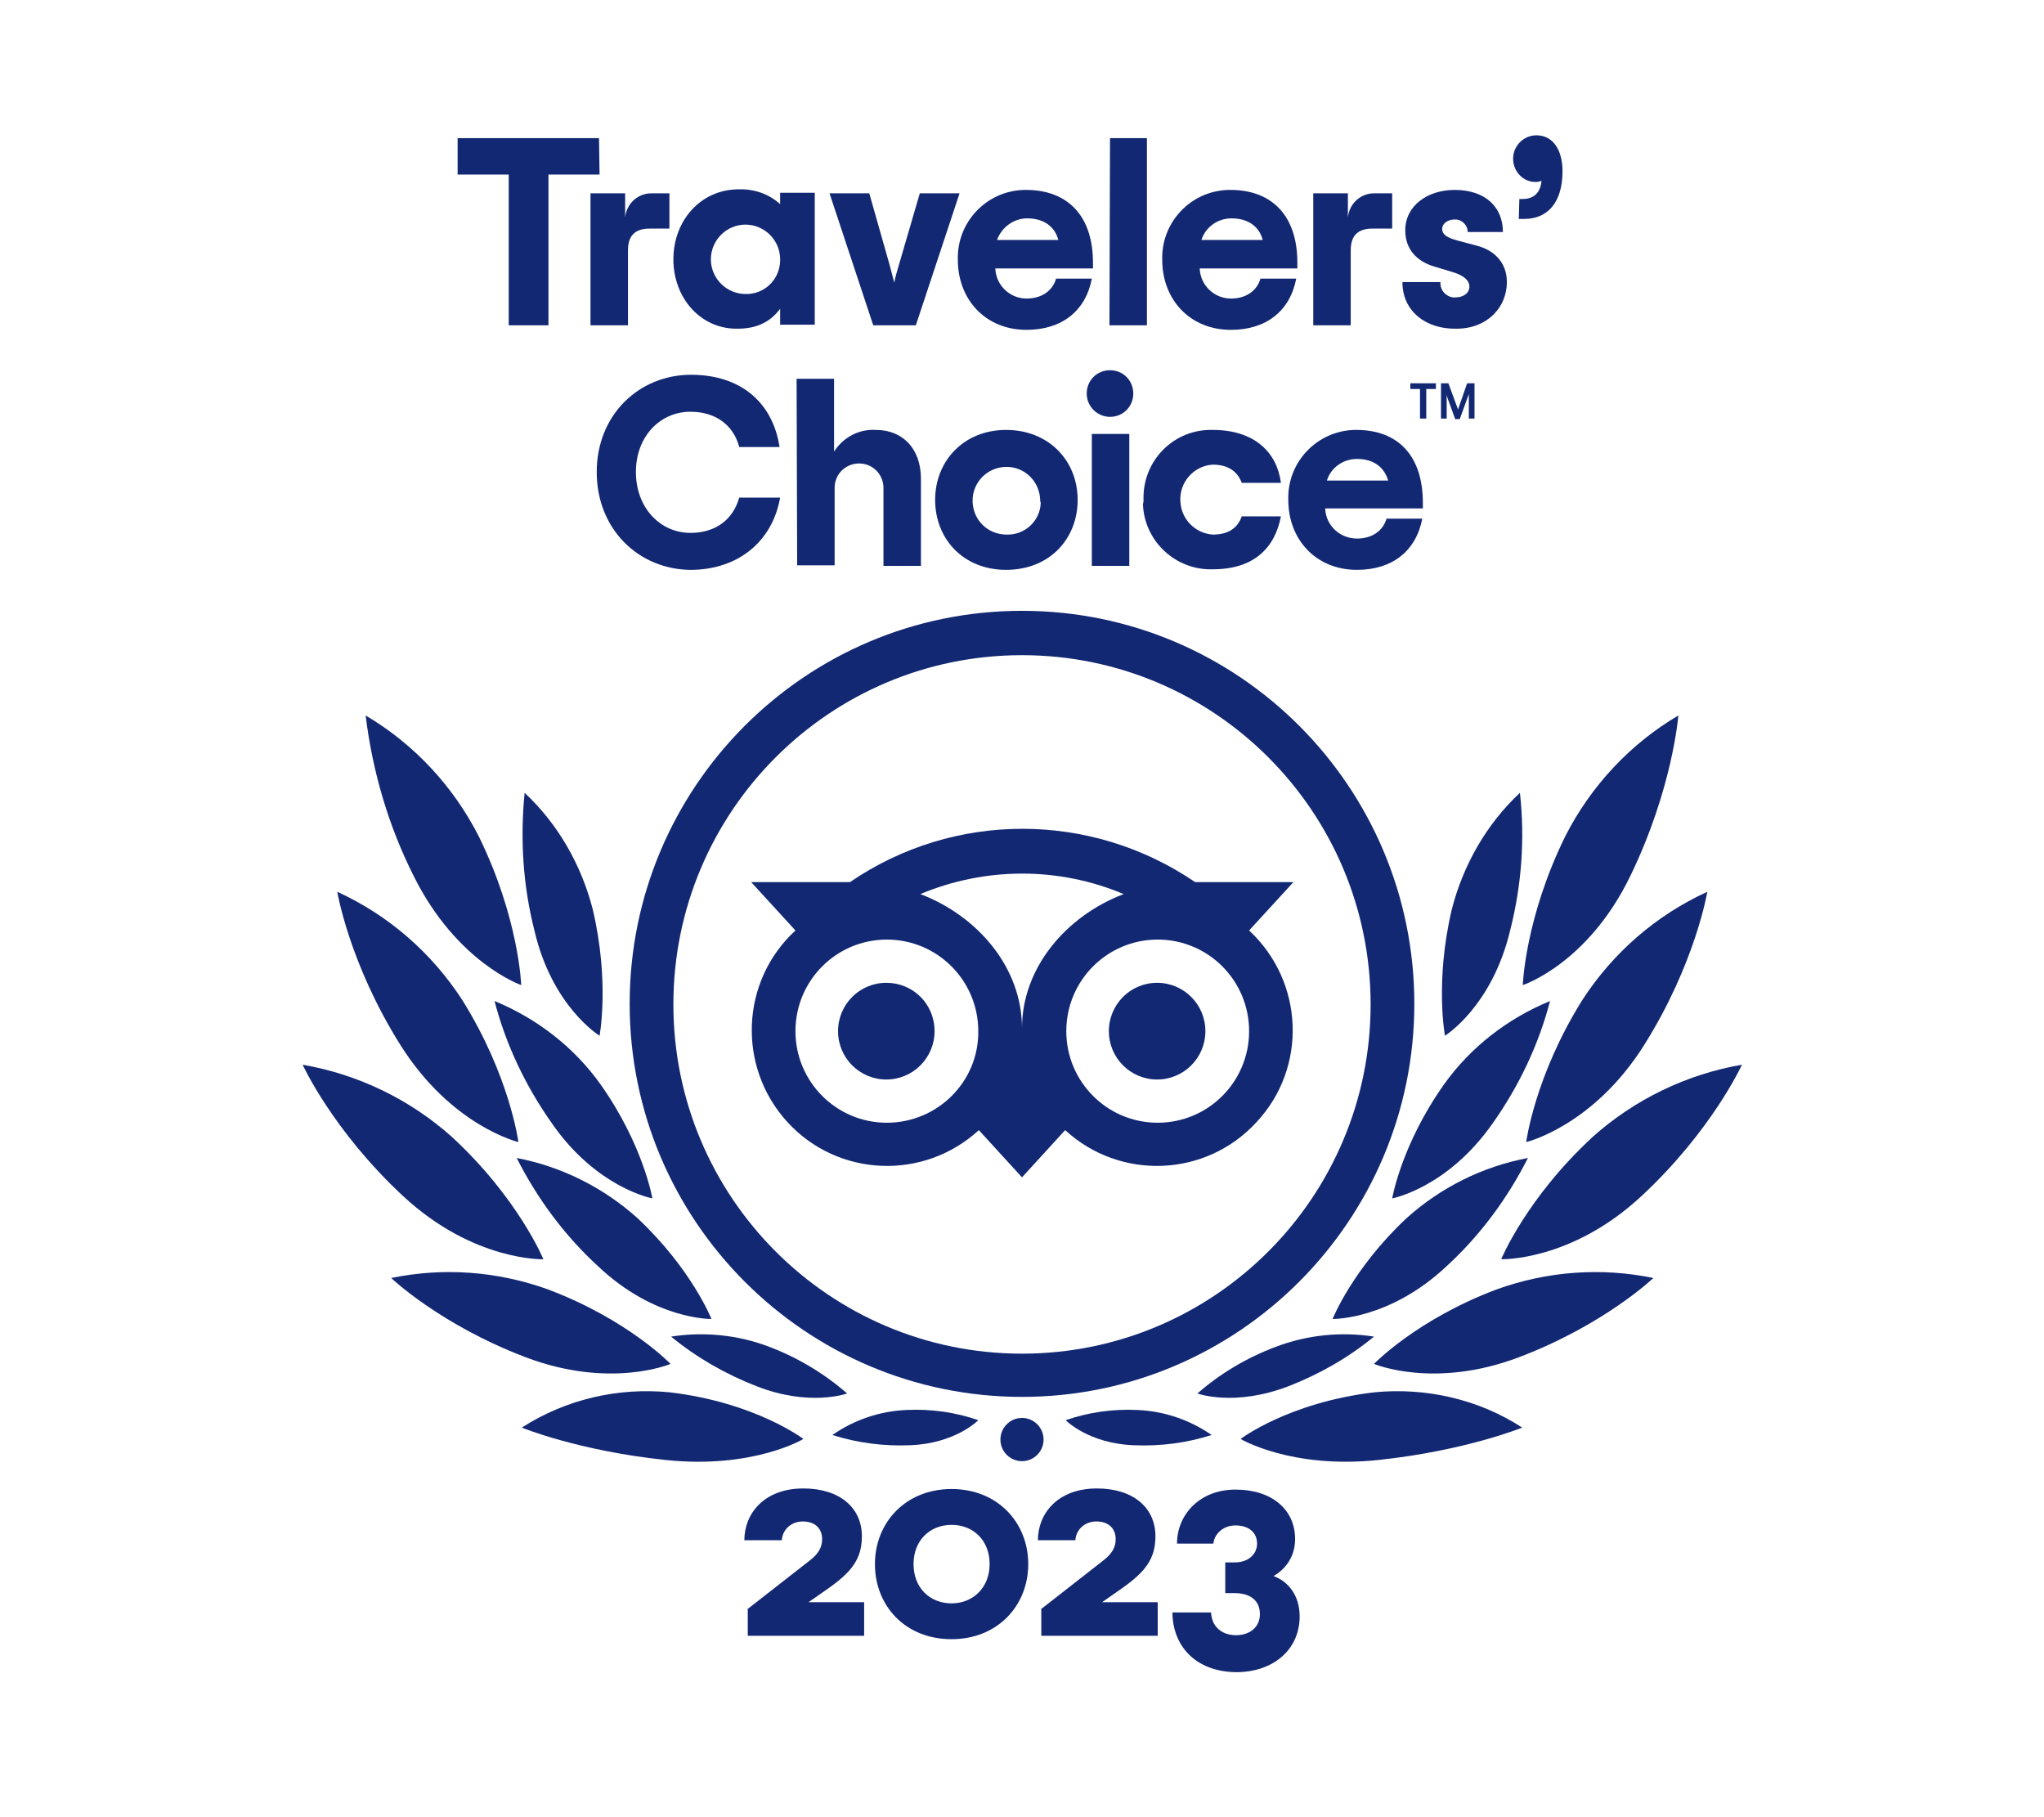 <?xml version="1.0" encoding="UTF-8"?>
<svg xmlns="http://www.w3.org/2000/svg" width="261" height="232" viewBox="0 0 261 232" fill="none">
  <path d="M130.5 77.983C102.805 77.983 80.402 100.494 80.402 128.162C80.402 155.829 102.877 178.341 130.5 178.341C158.122 178.341 180.597 155.829 180.597 128.162C180.597 100.494 158.195 77.983 130.5 77.983ZM130.5 172.822C105.922 172.822 85.985 152.852 85.985 128.234C85.985 103.617 105.922 83.647 130.5 83.647C155.077 83.647 175.015 103.617 175.015 128.234C175.015 152.852 155.077 172.822 130.5 172.822ZM119.335 131.647C119.335 135.06 116.58 137.82 113.172 137.82C109.765 137.82 107.01 135.06 107.01 131.647C107.01 128.234 109.765 125.475 113.172 125.475C116.58 125.475 119.335 128.162 119.335 131.647C119.335 131.575 119.335 131.575 119.335 131.647ZM153.917 131.647C153.917 135.06 151.162 137.82 147.755 137.82C144.347 137.82 141.592 135.06 141.592 131.647C141.592 128.234 144.347 125.475 147.755 125.475C151.162 125.475 153.917 128.234 153.917 131.647C153.917 131.575 153.917 131.575 153.917 131.647ZM159.5 118.794L165.155 112.621H152.612C139.272 103.544 121.8 103.544 108.532 112.621H95.917L101.572 118.794C94.54 125.257 94.105 136.222 100.557 143.266C107.01 150.31 117.957 150.746 124.99 144.283L130.5 150.31L136.01 144.283C143.042 150.746 153.99 150.31 160.442 143.266C166.967 136.295 166.532 125.33 159.5 118.794ZM113.245 143.339C106.792 143.339 101.572 138.11 101.572 131.647C101.572 125.184 106.792 119.956 113.245 119.956C119.697 119.956 124.917 125.184 124.917 131.647C124.99 138.11 119.697 143.339 113.245 143.339ZM130.5 131.284C130.5 123.587 124.917 116.978 117.522 114.146C125.86 110.661 135.212 110.661 143.477 114.146C136.082 116.978 130.5 123.587 130.5 131.284ZM147.827 143.339C141.375 143.339 136.155 138.11 136.155 131.647C136.155 125.184 141.375 119.956 147.827 119.956C154.28 119.956 159.5 125.184 159.5 131.647C159.5 138.11 154.28 143.339 147.827 143.339Z" fill="#122873"></path>
  <path d="M102.585 183.714C102.585 183.714 96.496 179.067 85.548 177.76C78.951 177.106 72.281 178.631 66.626 182.262C66.626 182.262 73.876 185.239 85.04 186.401C96.206 187.563 102.585 183.714 102.585 183.714Z" fill="#122873"></path>
  <path d="M85.623 174.13C85.623 174.13 80.185 168.466 69.963 164.617C63.51 162.293 56.623 161.785 49.953 163.164C49.953 163.164 56.188 169.119 67.063 173.258C77.938 177.398 85.623 174.13 85.623 174.13Z" fill="#122873"></path>
  <path d="M69.384 160.768C69.384 160.768 66.194 152.998 57.711 145.155C52.346 140.363 45.749 137.167 38.644 135.933C38.644 135.933 42.486 144.357 51.476 152.708C60.466 161.059 69.384 160.768 69.384 160.768Z" fill="#122873"></path>
  <path d="M66.194 145.808C66.194 145.808 65.106 137.385 59.016 127.654C55.101 121.627 49.591 116.834 43.066 113.856C43.066 113.856 44.589 123.006 51.114 133.391C57.639 143.775 66.194 145.808 66.194 145.808Z" fill="#122873"></path>
  <path d="M66.555 125.767C66.555 125.767 66.264 117.198 61.117 106.741C57.855 100.351 52.852 94.977 46.69 91.346C47.559 98.463 49.59 105.434 52.852 111.897C58.362 122.935 66.555 125.767 66.555 125.767Z" fill="#122873"></path>
  <path d="M90.845 168.393C90.845 168.393 88.308 162.002 81.42 155.539C77.07 151.618 71.705 148.931 65.978 147.842C68.588 152.998 72.067 157.718 76.345 161.639C83.595 168.538 90.845 168.393 90.845 168.393Z" fill="#122873"></path>
  <path d="M108.168 177.906C105.268 175.364 101.861 173.331 98.236 171.951C94.248 170.426 89.898 169.99 85.693 170.644C88.956 173.331 92.653 175.437 96.568 176.962C103.383 179.648 108.168 177.906 108.168 177.906Z" fill="#122873"></path>
  <path d="M124.919 181.317C122.019 180.3 118.901 179.865 115.784 180.01C112.376 180.155 109.114 181.245 106.286 183.205C109.476 184.222 112.884 184.658 116.219 184.512C122.019 184.294 124.919 181.317 124.919 181.317Z" fill="#122873"></path>
  <path d="M83.302 152.997C83.302 152.997 82.142 146.171 76.705 138.474C73.297 133.681 68.585 130.05 63.148 127.799C64.597 133.39 67.135 138.691 70.47 143.412C76.198 151.69 83.302 152.997 83.302 152.997Z" fill="#122873"></path>
  <path d="M76.56 132.229C76.56 132.229 77.865 125.33 75.69 116.108C74.24 110.444 71.268 105.215 66.99 101.221C66.41 107.103 66.773 112.985 68.223 118.722C70.47 128.526 76.56 132.229 76.56 132.229Z" fill="#122873"></path>
  <path d="M158.414 183.714C158.414 183.714 164.504 179.067 175.452 177.76C182.049 177.106 188.792 178.631 194.374 182.262C194.374 182.262 187.052 185.239 175.959 186.401C164.867 187.563 158.414 183.714 158.414 183.714Z" fill="#122873"></path>
  <path d="M175.45 174.13C175.45 174.13 180.887 168.466 191.11 164.617C197.562 162.293 204.45 161.785 211.12 163.164C211.12 163.164 204.885 169.119 194.01 173.258C183.135 177.398 175.45 174.13 175.45 174.13Z" fill="#122873"></path>
  <path d="M191.691 160.766C191.691 160.766 194.881 152.996 203.364 145.153C208.729 140.36 215.326 137.165 222.431 135.931C222.431 135.931 218.589 144.354 209.599 152.706C200.609 161.057 191.691 160.766 191.691 160.766Z" fill="#122873"></path>
  <path d="M194.882 145.808C194.882 145.808 195.969 137.385 202.059 127.654C205.974 121.627 211.484 116.834 218.009 113.856C218.009 113.856 216.487 123.006 209.962 133.391C203.437 143.775 194.882 145.808 194.882 145.808Z" fill="#122873"></path>
  <path d="M194.445 125.767C194.445 125.767 194.735 117.198 199.882 106.741C203.145 100.351 208.147 94.977 214.31 91.346C214.31 91.346 213.585 100.714 208.147 111.897C202.71 123.08 194.445 125.767 194.445 125.767Z" fill="#122873"></path>
  <path d="M170.161 168.393C170.161 168.393 172.698 162.002 179.586 155.539C183.936 151.618 189.301 148.931 195.101 147.842C192.491 152.998 189.011 157.718 184.733 161.639C177.411 168.538 170.161 168.393 170.161 168.393Z" fill="#122873"></path>
  <path d="M152.901 177.906C155.801 175.364 159.208 173.331 162.906 171.951C166.893 170.426 171.243 169.99 175.448 170.644C172.186 173.331 168.488 175.437 164.573 176.962C157.613 179.648 152.901 177.906 152.901 177.906Z" fill="#122873"></path>
  <path d="M136.081 181.319C138.981 180.303 142.099 179.867 145.216 180.012C148.624 180.157 151.886 181.247 154.714 183.207C151.524 184.224 148.189 184.66 144.781 184.515C138.981 184.297 136.081 181.319 136.081 181.319Z" fill="#122873"></path>
  <path d="M177.77 152.999C177.77 152.999 178.93 146.173 184.367 138.476C187.775 133.683 192.487 130.052 197.925 127.801C196.475 133.392 193.937 138.694 190.602 143.414C184.802 151.692 177.77 152.999 177.77 152.999Z" fill="#122873"></path>
  <path d="M184.51 132.229C184.51 132.229 183.205 125.33 185.38 116.108C186.83 110.444 189.803 105.215 194.08 101.221C194.733 107.103 194.298 112.985 192.848 118.722C190.528 128.526 184.51 132.229 184.51 132.229Z" fill="#122873"></path>
  <path d="M130.5 186.547C132.021 186.547 133.255 185.312 133.255 183.788C133.255 182.264 132.021 181.028 130.5 181.028C128.978 181.028 127.745 182.264 127.745 183.788C127.745 185.312 128.978 186.547 130.5 186.547Z" fill="#122873"></path>
  <path d="M76.559 22.285H70.034V41.529H64.959V22.285H58.434V17.638H76.487L76.559 22.285Z" fill="#122873"></path>
  <path d="M85.479 24.683V29.186H82.941C81.129 29.186 80.186 30.057 80.186 31.945V41.531H75.401V24.683H79.824V27.806C79.969 25.991 81.491 24.611 83.304 24.683H85.479Z" fill="#122873"></path>
  <path d="M85.986 33.105C85.986 28.167 89.466 24.173 94.323 24.173C96.281 24.101 98.166 24.754 99.616 26.061V24.609H104.038V41.456H99.616V39.423C98.528 40.875 96.933 41.965 94.178 41.965C89.466 42.037 85.986 38.043 85.986 33.105ZM99.616 33.105C99.616 30.636 97.586 28.676 95.193 28.676C92.728 28.676 90.771 30.709 90.771 33.105C90.771 35.574 92.801 37.535 95.193 37.535C97.586 37.608 99.543 35.719 99.616 33.323C99.616 33.323 99.616 33.178 99.616 33.105Z" fill="#122873"></path>
  <path d="M105.924 24.683H110.999L113.536 33.615C113.826 34.632 113.971 35.285 114.189 36.084C114.334 35.285 114.551 34.632 114.841 33.615L117.451 24.683H122.526L116.944 41.53H111.506L105.924 24.683Z" fill="#122873"></path>
  <path d="M139.563 34.268H127.093C127.166 36.447 128.978 38.117 131.081 38.117C133.038 38.117 134.416 37.1 134.851 35.575H139.418C138.621 39.715 135.576 42.111 131.081 42.111C125.788 42.111 122.308 38.19 122.308 33.179C122.163 28.386 125.933 24.392 130.718 24.247C130.791 24.247 130.936 24.247 131.008 24.247C136.301 24.247 139.563 27.515 139.563 33.542V34.268ZM127.311 30.637H135.141C134.706 28.967 133.328 27.878 131.153 27.878C129.413 27.878 127.891 29.04 127.311 30.637Z" fill="#122873"></path>
  <path d="M141.739 17.638H146.452V41.529H141.667L141.739 17.638Z" fill="#122873"></path>
  <path d="M165.662 34.268H153.192C153.265 36.447 155.077 38.117 157.18 38.117C159.137 38.117 160.515 37.1 160.95 35.575H165.517C164.72 39.715 161.675 42.111 157.18 42.111C151.887 42.111 148.407 38.19 148.407 33.179C148.262 28.386 152.032 24.392 156.817 24.247C156.89 24.247 157.035 24.247 157.107 24.247C162.4 24.247 165.662 27.515 165.662 33.542V34.268ZM153.41 30.637H161.24C160.805 28.967 159.427 27.878 157.252 27.878C155.44 27.878 153.917 29.04 153.41 30.637Z" fill="#122873"></path>
  <path d="M177.768 24.683V29.186H175.231C173.418 29.186 172.476 30.057 172.476 31.945V41.531H167.691V24.683H172.113V27.806C172.258 25.991 173.781 24.611 175.593 24.683H177.768Z" fill="#122873"></path>
  <path d="M179.075 36.011H183.933C183.86 37.028 184.585 37.827 185.528 37.972C185.6 37.972 185.673 37.972 185.818 37.972C186.905 37.972 187.63 37.391 187.63 36.592C187.63 35.793 186.905 35.14 185.383 34.704L183.208 34.05C180.96 33.397 179.438 31.872 179.438 29.403C179.438 26.28 182.265 24.247 185.745 24.247C189.733 24.247 191.908 26.498 191.908 29.621H187.413C187.413 28.749 186.688 28.023 185.818 28.023C185.818 28.023 185.818 28.023 185.745 28.023C184.803 28.023 184.15 28.604 184.15 29.185C184.15 29.984 184.803 30.347 186.108 30.71L188.573 31.364C190.82 31.945 192.415 33.542 192.415 36.011C192.415 39.206 189.95 41.966 185.963 41.966C182.048 42.038 179.075 39.715 179.075 36.011Z" fill="#122873"></path>
  <path d="M194.009 25.408H194.444C195.604 25.408 196.692 24.827 196.837 23.084C196.619 23.157 196.402 23.229 196.184 23.229C194.589 23.302 193.284 21.995 193.212 20.397C193.212 20.325 193.212 20.325 193.212 20.252C193.212 18.582 194.589 17.275 196.184 17.275C198.359 17.275 199.519 19.235 199.519 21.85C199.519 25.989 197.489 27.95 194.662 27.95H193.937L194.009 25.408Z" fill="#122873"></path>
  <path d="M76.197 60.264C76.197 52.93 81.634 47.847 88.232 47.847C94.612 47.847 98.672 51.405 99.542 57.069H94.394C93.669 54.31 91.422 52.567 88.159 52.567C84.317 52.567 81.199 55.689 81.199 60.264C81.199 64.839 84.317 68.034 88.159 68.034C91.349 68.034 93.597 66.364 94.394 63.532H99.614C98.599 69.269 94.104 72.755 88.159 72.755C81.562 72.682 76.197 67.599 76.197 60.264Z" fill="#122873"></path>
  <path d="M101.718 48.355H106.503V57.65C107.663 55.835 109.693 54.745 111.868 54.891C115.203 54.891 117.595 57.214 117.595 61.136V72.246H112.81V62.443C112.883 60.7 111.578 59.248 109.838 59.175C108.098 59.102 106.648 60.41 106.575 62.152C106.575 62.225 106.575 62.37 106.575 62.443V72.174H101.79L101.718 48.355Z" fill="#122873"></path>
  <path d="M119.408 63.821C119.408 58.883 123.033 54.889 128.471 54.889C133.908 54.889 137.606 58.811 137.606 63.821C137.606 68.832 133.981 72.753 128.471 72.753C122.961 72.753 119.408 68.759 119.408 63.821ZM132.821 63.821C132.748 61.425 130.791 59.537 128.398 59.609C126.006 59.682 124.121 61.643 124.193 64.039C124.266 66.436 126.151 68.251 128.543 68.251C130.863 68.324 132.821 66.508 132.893 64.184C132.821 64.039 132.821 63.894 132.821 63.821Z" fill="#122873"></path>
  <path d="M138.764 50.243C138.764 48.573 140.069 47.266 141.736 47.266C143.404 47.266 144.709 48.573 144.709 50.243C144.709 51.913 143.404 53.22 141.736 53.22C140.141 53.22 138.764 51.913 138.764 50.243ZM139.416 55.399H144.201V72.246H139.416V55.399Z" fill="#122873"></path>
  <path d="M146.017 63.821C145.872 59.029 149.569 55.035 154.354 54.889C154.499 54.889 154.717 54.889 154.862 54.889C160.154 54.889 163.054 57.721 163.562 61.643H158.559C158.052 60.263 156.892 59.319 154.862 59.319C152.397 59.464 150.512 61.643 150.729 64.112C150.874 66.363 152.687 68.106 154.862 68.251C156.892 68.251 158.052 67.38 158.559 65.927H163.562C162.764 70.066 160.009 72.681 154.862 72.681C150.077 72.826 146.089 69.05 145.944 64.33C146.017 64.184 146.017 63.967 146.017 63.821Z" fill="#122873"></path>
  <path d="M181.685 64.91H169.215C169.287 67.089 171.1 68.759 173.275 68.759C175.232 68.759 176.61 67.743 177.045 66.218H181.612C180.815 70.357 177.77 72.753 173.275 72.753C167.982 72.753 164.502 68.832 164.502 63.821C164.357 59.029 168.127 55.035 172.912 54.889C172.985 54.889 173.13 54.889 173.202 54.889C178.495 54.889 181.685 58.157 181.685 64.184V64.91ZM169.432 61.352H177.262C176.755 59.682 175.45 58.593 173.275 58.593C171.535 58.593 169.94 59.682 169.432 61.352Z" fill="#122873"></path>
  <path d="M180.09 48.936H183.352V49.662H182.12V53.438H181.322V49.662H180.09V48.936Z" fill="#122873"></path>
  <path d="M186.178 52.276L184.946 48.936H184.003V53.438H184.728V50.969C184.728 50.752 184.728 50.534 184.656 50.316L185.816 53.511H186.396L187.556 50.316C187.556 50.534 187.556 50.752 187.556 50.969V53.438H188.281V48.936H187.338L186.178 52.276Z" fill="#122873"></path>
  <path d="M95.554 205.354L103.457 199.182C104.472 198.383 104.979 197.584 104.979 196.495C104.979 195.188 104.109 194.244 102.514 194.244C100.992 194.244 99.904 195.333 99.832 196.64H95.047C95.047 193.3 97.512 190.032 102.587 190.032C107.227 190.032 110.054 192.501 110.054 196.132C110.054 199.036 108.749 200.707 105.632 202.885L103.239 204.555H110.344V208.84H95.482V205.354H95.554Z" fill="#122873"></path>
  <path d="M111.722 199.69C111.722 194.389 115.637 190.104 121.509 190.104C127.382 190.104 131.297 194.389 131.297 199.69C131.297 204.991 127.382 209.275 121.509 209.275C115.564 209.275 111.722 204.991 111.722 199.69ZM126.367 199.69C126.367 196.64 124.264 194.679 121.509 194.679C118.754 194.679 116.652 196.64 116.652 199.69C116.652 202.74 118.754 204.701 121.509 204.701C124.264 204.701 126.367 202.667 126.367 199.69Z" fill="#122873"></path>
  <path d="M133.038 205.354L140.94 199.182C141.955 198.383 142.463 197.584 142.463 196.495C142.463 195.188 141.593 194.244 139.998 194.244C138.475 194.244 137.388 195.333 137.315 196.64H132.53C132.53 193.3 134.995 190.032 140.07 190.032C144.71 190.032 147.538 192.501 147.538 196.132C147.538 199.036 146.233 200.707 143.115 202.885L140.723 204.555H147.828V208.84H132.965V205.354H133.038Z" fill="#122873"></path>
  <path d="M149.713 205.862H154.643C154.715 207.678 156.02 208.767 157.833 208.767C159.573 208.767 160.878 207.751 160.878 206.08C160.878 204.265 159.573 203.393 157.615 203.393H156.455V199.472H157.688C159.355 199.472 160.515 198.455 160.515 197.076C160.515 195.623 159.428 194.752 157.76 194.752C156.238 194.752 155.078 195.769 154.933 197.076H150.293C150.293 193.372 153.193 190.177 157.76 190.177C162.4 190.177 165.373 192.719 165.373 196.495C165.373 198.746 164.14 200.343 162.618 201.215C164.575 201.941 165.953 203.757 165.953 206.371C165.953 210.583 162.618 213.487 157.833 213.487C152.468 213.415 149.713 209.929 149.713 205.862Z" fill="#122873"></path>
</svg>
